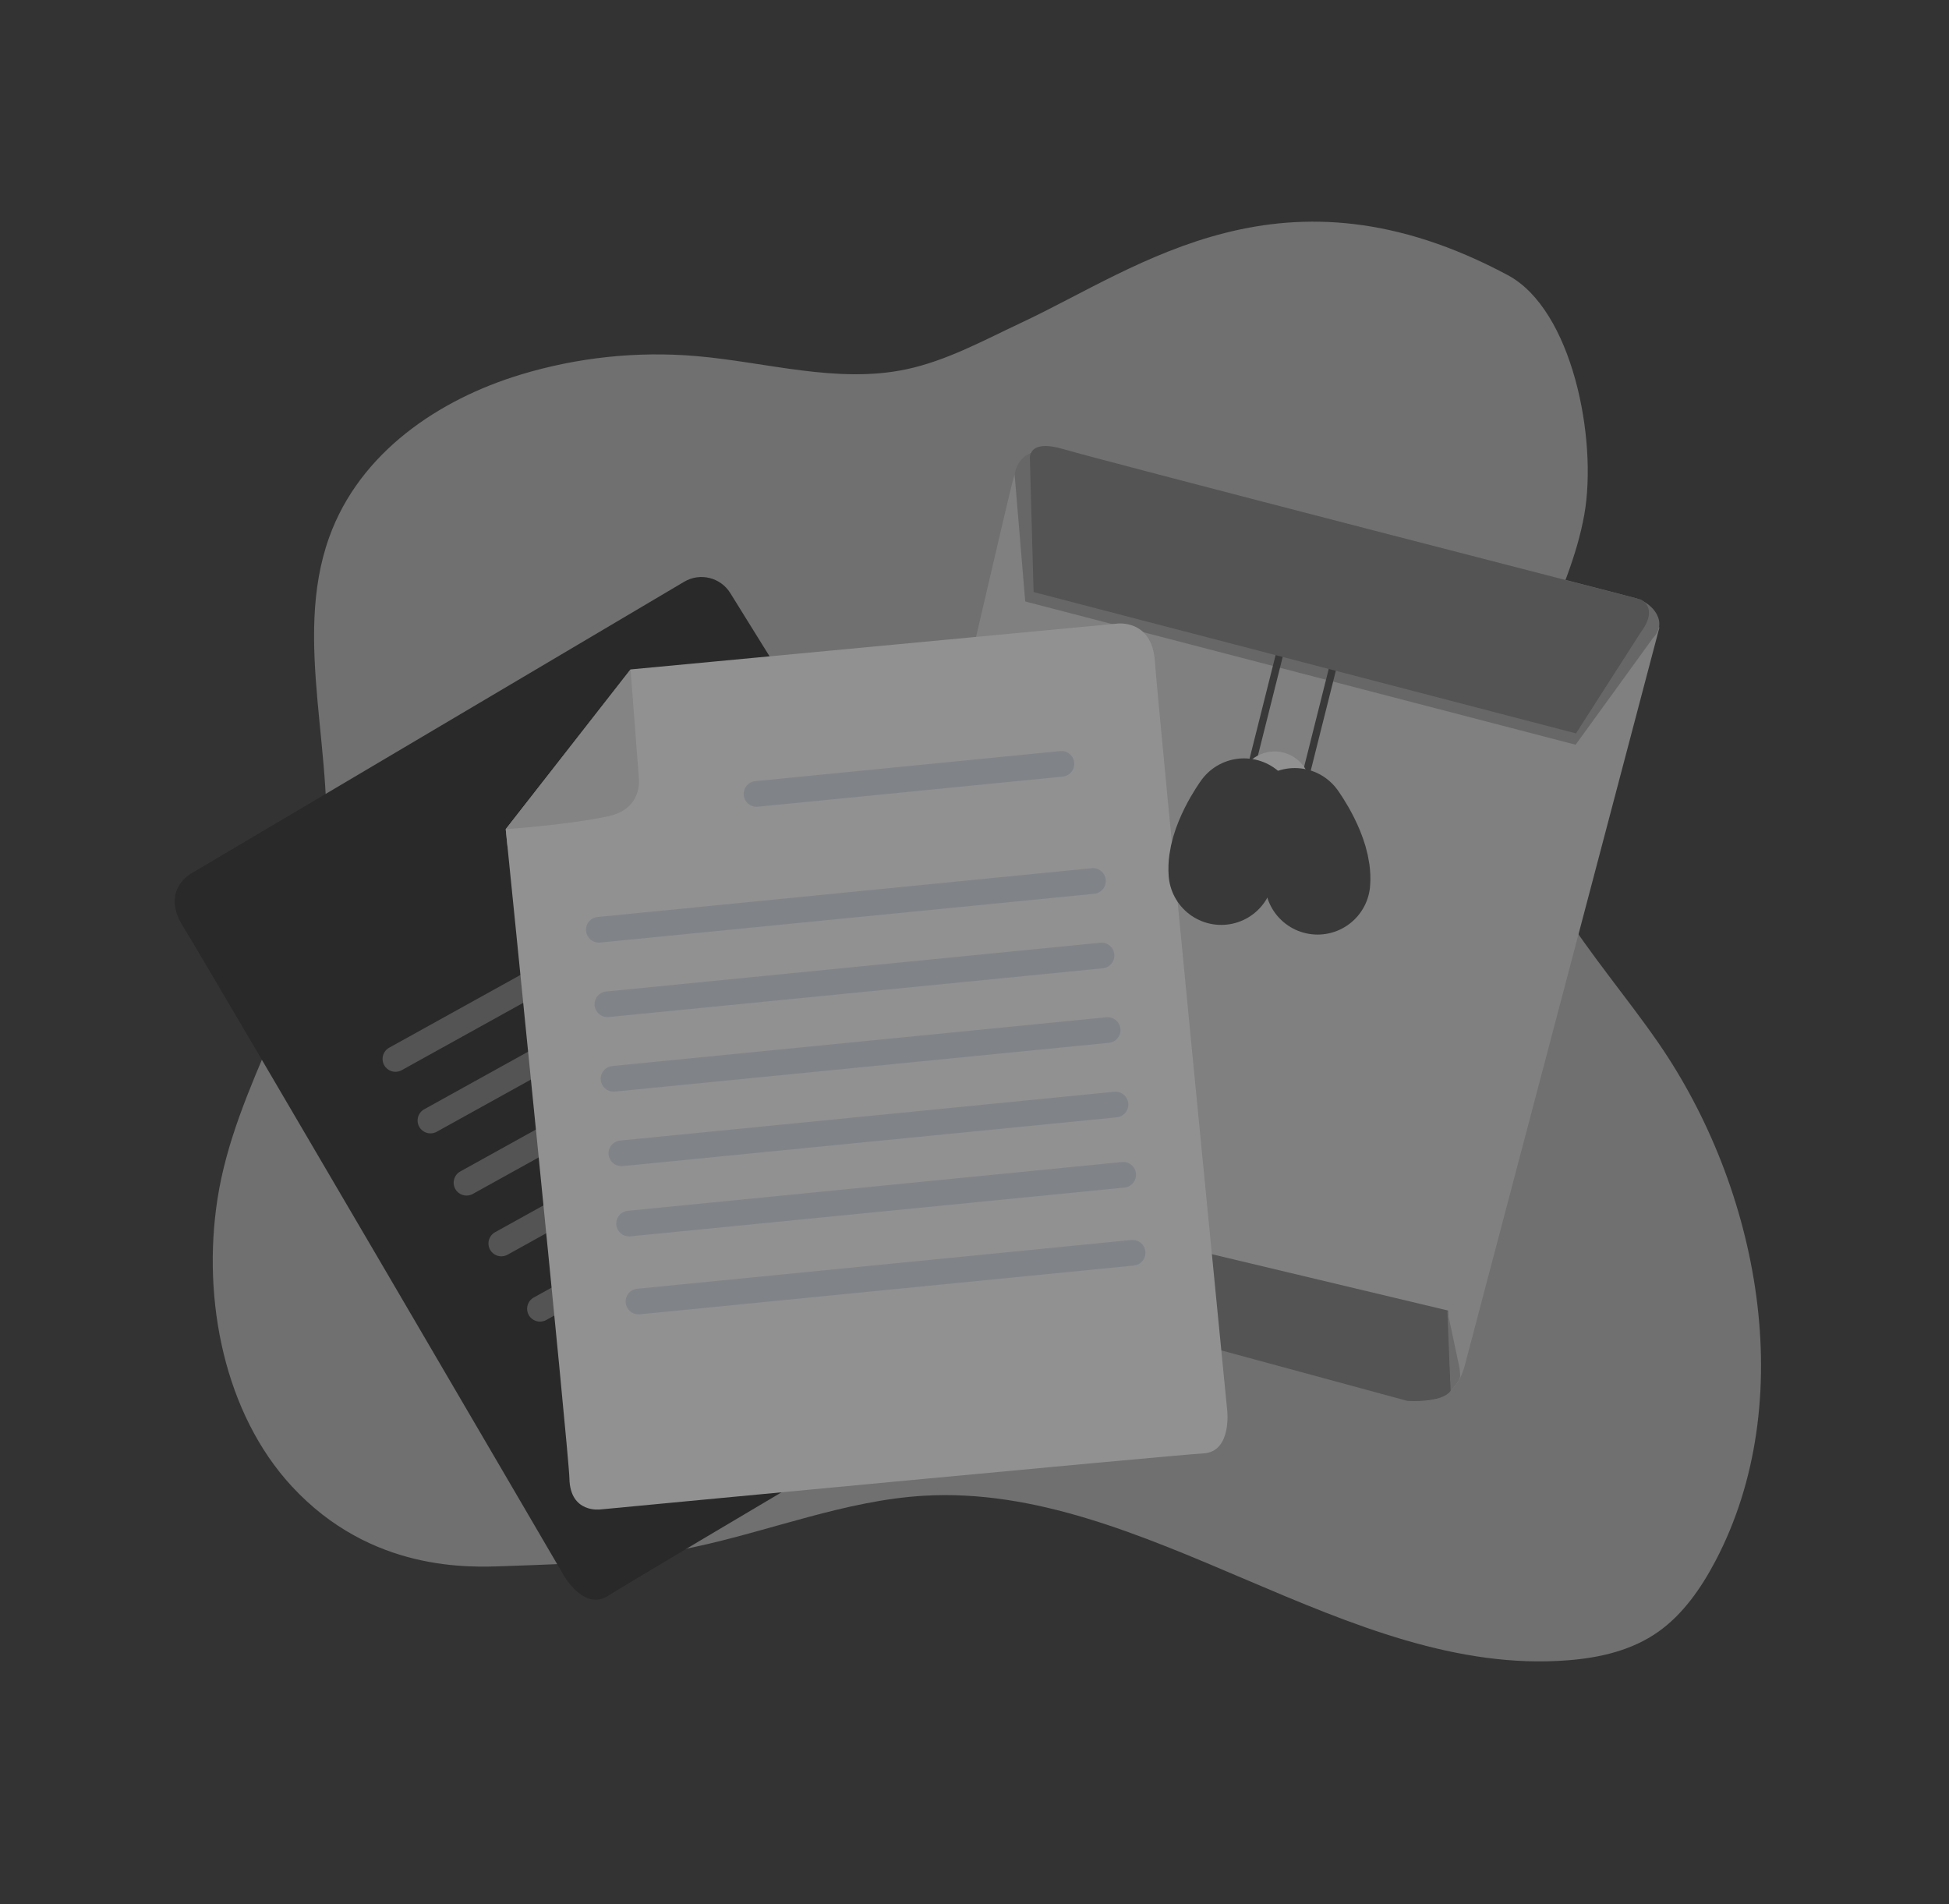 <svg width="259" height="253" viewBox="0 0 259 253" fill="none" xmlns="http://www.w3.org/2000/svg">
<rect x="0" y="0" width="259" height="253" fill="#333333" stroke="none"/>
<g opacity="0.46">
<path d="M200.374 36.561C208.944 41.148 212.309 58.321 210.541 68.355C208.575 79.517 201.184 89.228 200.947 100.595C200.639 115.399 212.134 126.674 220.299 138.454C233.839 157.989 239.147 186.162 227.961 207.42C226.041 211.07 223.623 214.509 220.401 216.797C216.86 219.312 212.584 220.276 208.379 220.608C178.916 222.935 152.29 197.025 122.793 198.744C112.367 199.352 102.393 203.415 92.14 205.587C82.469 207.636 76.815 207.748 66.971 208.1C62.433 208.263 49.315 208.898 38.771 197.488C29.859 187.845 26.826 172.768 28.895 159.343C31.256 144.027 41.295 131.027 43.085 115.619C44.798 100.871 38.777 85.21 43.748 71.382C47.824 60.041 58.436 53.042 69.131 49.791C76.712 47.487 84.658 46.644 92.5 47.311C101.832 48.106 111.223 51.012 120.416 49.074C125.805 47.938 130.779 45.194 135.826 42.828C151.538 35.461 170.555 20.604 200.374 36.561Z" fill="#B6B6B6"/>
<path d="M194.617 181.578L220.498 83.451C220.498 83.451 220.539 80.264 210.761 77.987C200.984 75.71 140.044 59.546 140.044 59.546C140.044 59.546 136.065 58.407 134.587 63.872C133.476 67.977 110.938 165.869 110.938 165.869L186.566 185.731C186.566 185.731 192.798 188.067 194.617 181.578Z" fill="#D9D9D9"/>
<path d="M219.63 84.817L209.382 98.955L136.242 79.918L134.834 63.087C134.834 63.087 135.159 58.254 142.281 60.139C149.404 62.024 214.822 78.751 217.4 79.491C219.695 80.149 221.721 82.697 219.63 84.817Z" fill="#A4A4A4"/>
<path d="M178.061 82.96L172.798 103.903L173.744 104.142L179.007 83.198L178.061 82.96Z" fill="#404041"/>
<path d="M170.858 81.694L165.595 102.638L166.541 102.876L171.804 81.932L170.858 81.694Z" fill="#404041"/>
<path d="M218.038 84.021L209.434 97.45L137.352 78.667L136.861 60.912C136.861 60.912 136.555 58.242 141.408 59.703C146.262 61.163 218.038 79.655 218.038 79.655C218.038 79.655 220.498 80.719 218.038 84.021Z" fill="#7A7A7A"/>
<path d="M172.752 108.006C174.616 106.139 174.616 103.112 172.752 101.245C170.887 99.378 167.863 99.378 165.999 101.245C164.134 103.112 164.134 106.139 165.999 108.006C167.863 109.873 170.887 109.873 172.752 108.006Z" fill="white"/>
<path d="M192.741 183.314L192.427 174.136L155.734 165.385C155.734 165.385 153.063 176.932 153.684 177.095C154.305 177.258 187.028 186.14 187.028 186.14C187.028 186.14 191.542 186.499 192.776 184.803C193.054 184.42 192.843 183.934 192.741 183.314Z" fill="#7A7A7A"/>
<path d="M193.935 181.692L192.333 174.136L192.776 184.803C192.776 184.803 194.088 183.5 194.041 182.738C193.994 181.976 193.935 181.692 193.935 181.692Z" fill="#AEAEAE"/>
<path d="M74.902 209.304C74.902 209.304 77.619 214.13 80.828 212.031C84.036 209.932 150.025 170.971 150.025 170.971C150.025 170.971 153.629 169.054 150.943 165.202C148.595 161.833 107.364 95.427 97.044 78.802C95.751 76.718 93.032 76.05 90.923 77.298L25.483 116.019C25.483 116.019 21.274 118.221 24.314 123.083C27.427 128.06 74.902 209.304 74.902 209.304Z" fill="#1D1D1D"/>
<path d="M53.225 142.277C53.276 142.255 53.327 142.23 53.377 142.202L111.107 110.207C111.932 109.75 112.231 108.709 111.774 107.883C111.317 107.057 110.283 106.751 109.452 107.215L51.722 139.21C50.898 139.667 50.599 140.708 51.055 141.534C51.485 142.31 52.428 142.621 53.225 142.277Z" fill="#7A7A7A"/>
<path d="M57.878 150.459C57.929 150.437 57.98 150.412 58.03 150.384L115.76 118.389C116.585 117.932 116.884 116.891 116.427 116.065C115.97 115.239 114.936 114.933 114.106 115.397L56.376 147.392C55.551 147.849 55.252 148.89 55.709 149.716C56.138 150.492 57.081 150.803 57.878 150.459Z" fill="#7A7A7A"/>
<path d="M62.67 158.722C62.721 158.699 62.772 158.674 62.822 158.646L120.552 126.651C121.377 126.194 121.676 125.154 121.219 124.327C120.763 123.501 119.728 123.196 118.898 123.66L61.168 155.655C60.343 156.112 60.044 157.152 60.501 157.979C60.93 158.755 61.873 159.066 62.67 158.722Z" fill="#7A7A7A"/>
<path d="M67.294 166.794C67.345 166.771 67.396 166.746 67.446 166.718L125.176 134.723C126.001 134.266 126.3 133.226 125.843 132.399C125.387 131.573 124.352 131.268 123.522 131.732L65.792 163.727C64.967 164.184 64.668 165.224 65.125 166.051C65.554 166.827 66.497 167.138 67.294 166.794Z" fill="#7A7A7A"/>
<path d="M72.433 175.471C72.484 175.449 72.535 175.424 72.585 175.396L130.315 143.401C131.14 142.944 131.439 141.903 130.982 141.077C130.525 140.251 129.491 139.945 128.66 140.409L70.93 172.404C70.106 172.862 69.807 173.902 70.263 174.728C70.693 175.504 71.636 175.815 72.433 175.471Z" fill="#7A7A7A"/>
<path d="M87.509 199.719C87.56 199.696 87.611 199.671 87.661 199.643L145.391 167.648C146.216 167.191 146.515 166.151 146.058 165.324C145.602 164.498 144.567 164.193 143.737 164.657L86.007 196.652C85.182 197.109 84.883 198.149 85.34 198.976C85.769 199.752 86.712 200.063 87.509 199.719Z" fill="#7A7A7A"/>
<path d="M67.428 112.375L82.095 108.067L73.888 106.569L67.206 110.18L67.428 112.375Z" fill="#C8CBC4"/>
<path d="M163.085 187.433C163.085 187.433 163.715 192.937 159.887 193.124C156.059 193.312 79.794 200.565 79.794 200.565C79.794 200.565 75.753 201.131 75.668 196.434C75.607 193.054 67.206 110.18 67.206 110.18L83.795 88.949L148.388 82.868C148.388 82.868 153.087 82.177 153.477 87.899C153.876 93.758 163.085 187.433 163.085 187.433Z" fill="white"/>
<path d="M83.795 88.949L84.888 103.239C84.888 103.239 85.57 107.423 80.88 108.447C75.634 109.593 67.206 110.18 67.206 110.18L83.795 88.949Z" fill="#E5E3E3"/>
<path d="M100.529 107.205C100.585 107.205 100.641 107.202 100.698 107.197L141.223 103.197C142.161 103.105 142.847 102.268 142.755 101.328C142.662 100.388 141.834 99.697 140.887 99.794L100.363 103.793C99.425 103.886 98.739 104.723 98.831 105.663C98.918 106.546 99.661 107.205 100.529 107.205Z" fill="#DBE2ED"/>
<path d="M79.576 125.252C79.632 125.252 79.689 125.25 79.746 125.244L145.411 118.763C146.35 118.671 147.036 117.834 146.943 116.894C146.851 115.954 146.022 115.263 145.076 115.36L79.41 121.841C78.472 121.933 77.786 122.77 77.878 123.71C77.966 124.593 78.708 125.252 79.576 125.252Z" fill="#DBE2ED"/>
<path d="M80.713 135.154C80.769 135.154 80.826 135.151 80.883 135.145L146.548 128.665C147.486 128.572 148.173 127.735 148.08 126.795C147.988 125.856 147.159 125.165 146.213 125.261L80.547 131.742C79.609 131.835 78.923 132.672 79.015 133.611C79.102 134.494 79.845 135.154 80.713 135.154Z" fill="#DBE2ED"/>
<path d="M81.528 145.055C81.584 145.055 81.641 145.053 81.698 145.047L147.363 138.566C148.302 138.474 148.988 137.637 148.895 136.697C148.803 135.757 147.974 135.066 147.028 135.163L81.362 141.644C80.424 141.736 79.738 142.573 79.831 143.513C79.918 144.396 80.66 145.055 81.528 145.055Z" fill="#DBE2ED"/>
<path d="M82.569 154.957C82.624 154.957 82.681 154.954 82.738 154.948L148.404 148.468C149.342 148.375 150.028 147.538 149.936 146.598C149.843 145.659 149.014 144.968 148.068 145.064L82.403 151.545C81.465 151.638 80.778 152.475 80.871 153.414C80.958 154.297 81.701 154.957 82.569 154.957Z" fill="#DBE2ED"/>
<path d="M83.592 164.291C83.648 164.291 83.704 164.289 83.762 164.283L149.427 157.802C150.365 157.71 151.052 156.873 150.959 155.933C150.867 154.993 150.038 154.302 149.092 154.399L83.426 160.88C82.488 160.972 81.802 161.809 81.894 162.749C81.981 163.632 82.724 164.291 83.592 164.291Z" fill="#DBE2ED"/>
<path d="M84.843 174.651C84.898 174.651 84.955 174.648 85.012 174.642L150.678 168.161C151.616 168.069 152.302 167.232 152.21 166.292C152.117 165.352 151.288 164.661 150.342 164.758L84.677 171.239C83.738 171.331 83.052 172.168 83.145 173.108C83.232 173.991 83.975 174.651 84.843 174.651Z" fill="#DBE2ED"/>
<path d="M170.962 106.653C171.907 105.706 171.907 104.171 170.962 103.225C170.016 102.278 168.483 102.278 167.538 103.225C166.592 104.171 166.592 105.706 167.538 106.653C168.483 107.6 170.016 107.6 170.962 106.653Z" fill="#808184"/>
<path d="M165.315 107.768C165.315 107.768 162.001 112.323 162.286 115.895" stroke="#404041" stroke-width="14" stroke-miterlimit="10" stroke-linecap="round" stroke-linejoin="round"/>
<path d="M172.064 109.054C172.064 109.054 175.379 113.609 175.093 117.18" stroke="#404041" stroke-width="14" stroke-miterlimit="10" stroke-linecap="round" stroke-linejoin="round"/>
</g>
</svg>
